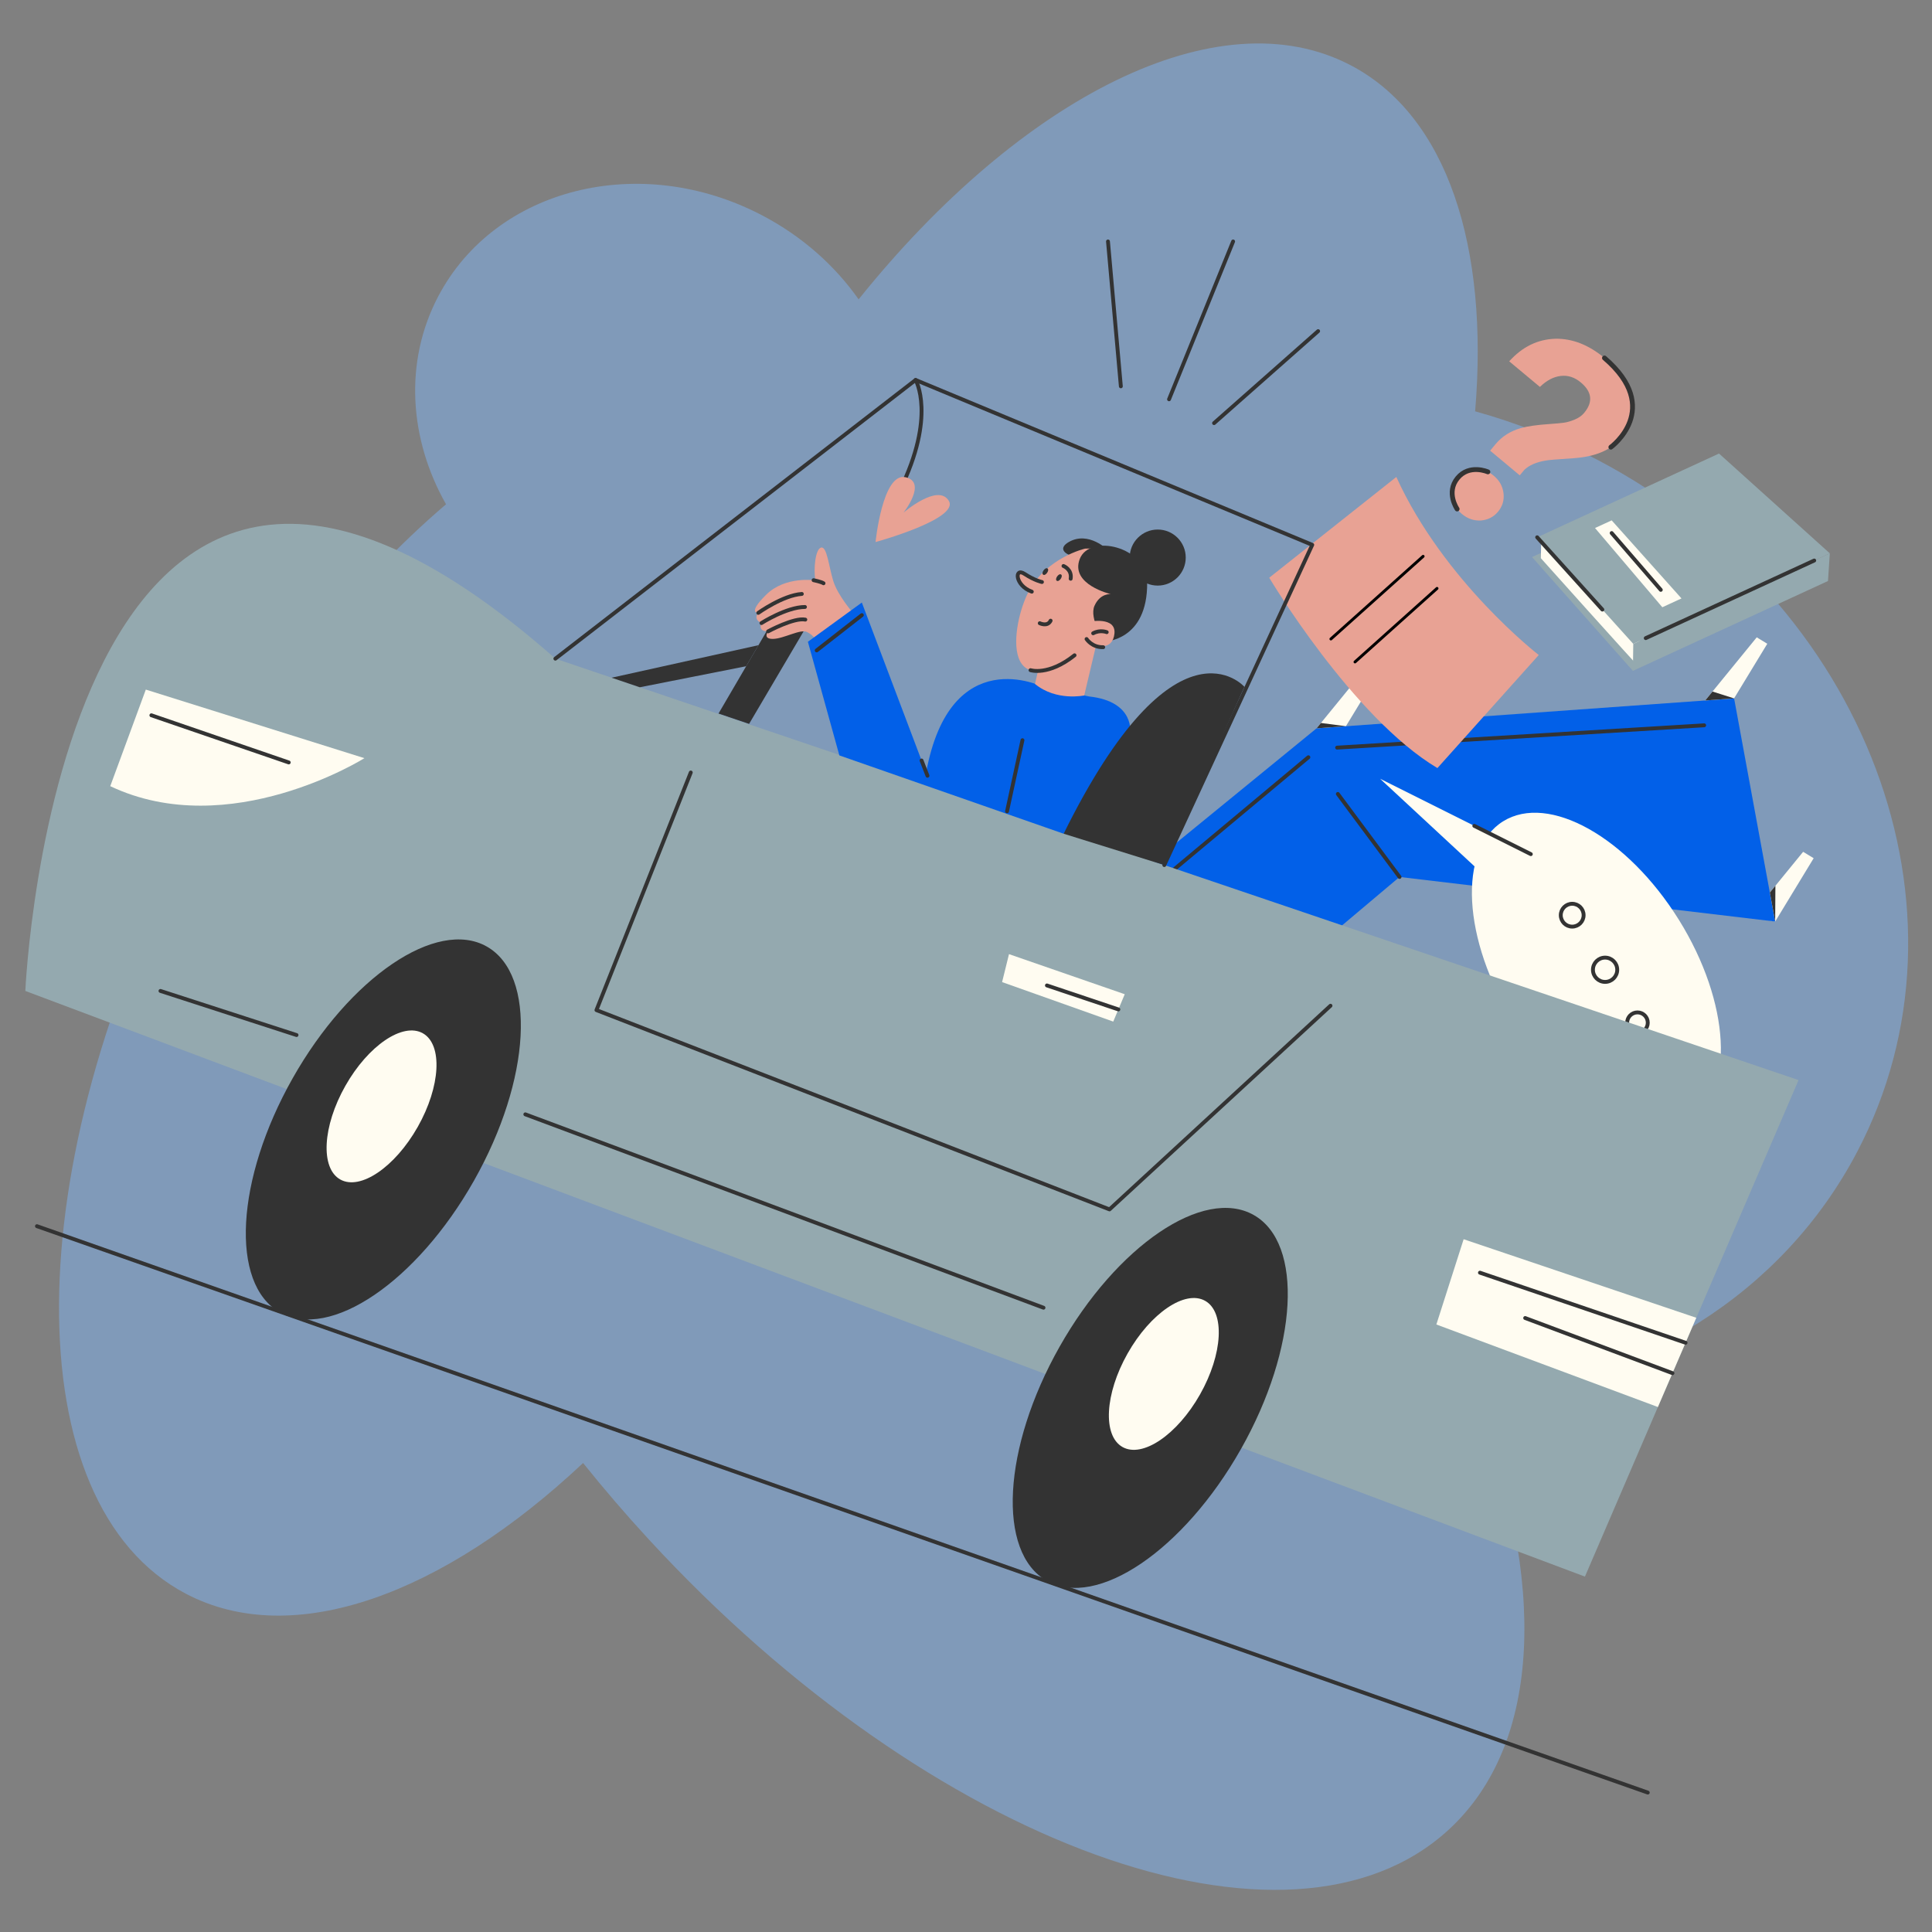 <?xml version="1.0" encoding="UTF-8"?> <svg xmlns="http://www.w3.org/2000/svg" xmlns:xlink="http://www.w3.org/1999/xlink" id="Слой_2" x="0px" y="0px" viewBox="0 0 2000 2000" style="enable-background:new 0 0 2000 2000;" xml:space="preserve"><rect x="0" y="0" width="2000" height="2000" fill="#808080" stroke="none"/> <style type="text/css"> .st0{opacity:0.47;fill:#80B7F9;} .st1{fill:#94A9AF;} .st2{fill:#333333;} .st3{fill:#FFFCF1;} .st4{fill:#0260E8;} .st5{fill:none;stroke:#333333;stroke-width:4;stroke-linecap:round;stroke-linejoin:round;stroke-miterlimit:10;} .st6{fill:#E8A294;} .st7{fill:#E8A294;stroke:#333333;stroke-width:4;stroke-linecap:round;stroke-linejoin:round;stroke-miterlimit:10;} .st8{fill:none;stroke:#000000;stroke-width:3;stroke-linecap:round;stroke-linejoin:round;stroke-miterlimit:10;} .st9{fill:none;stroke:#333333;stroke-width:5;stroke-linecap:round;stroke-linejoin:round;stroke-miterlimit:10;} </style> <g> <path class="st0" d="M1653.73,476.05c-41.33-21.71-83.83-38.39-126.67-50.25c14.31-169.79-28.49-305.53-128.67-358.16 c-137.05-71.99-341.24,32.69-509.55,242.24c-24.48-34.8-58.17-65.05-99.61-86.82c-126.21-66.3-276.46-28.81-335.59,83.74 c-35.76,68.07-29.99,148.01,8.08,215.23c-96.69,82.36-190.39,200.2-265.07,342.35c-179.1,340.93-180.98,692.6-4.21,785.46 c111.2,58.41,266.59,0.51,411.17-135.34c21.42,26.73,44.15,53.21,68.16,79.26c292.68,317.55,663.42,451.95,828.07,300.19 c96.99-89.39,100.83-258.12,27.8-446.61c167.26-16.97,316.85-106.39,394.82-254.81C2053.29,943.53,1932.97,622.74,1653.73,476.05z"></path> <polygon class="st1" points="1690.38,694.47 1585.96,576.65 1658.25,543.35 1703.79,677.86 "></polygon> <polygon class="st2" points="831.96,653.45 775.45,749.39 743.8,738.66 814.21,618.2 "></polygon> <polygon class="st3" points="1362.91,753.96 1418.09,686.36 1429,693 1389.18,758.5 "></polygon> <polygon class="st3" points="1763.4,727.38 1818.57,659.77 1829.49,666.41 1789.66,731.91 "></polygon> <polygon class="st3" points="1811.41,949.39 1866.59,881.79 1877.5,888.42 1837.68,953.93 "></polygon> <polygon class="st4" points="1336.97,1002.06 1177.71,905.23 1362.91,753.96 1795.14,722.98 1837.65,953.97 1448.8,907.82 "></polygon> <line class="st5" x1="1206.05" y1="907.8" x2="1354.43" y2="783.89"></line> <line class="st5" x1="1384.19" y1="773.94" x2="1764.13" y2="750.84"></line> <line class="st5" x1="1448.8" y1="907.82" x2="1384.94" y2="821.89"></line> <polygon class="st2" points="1795.14,722.98 1772.78,715.88 1765.23,725.12 "></polygon> <polygon class="st2" points="1393.26,751.79 1367.44,748.42 1362.91,753.96 "></polygon> <polygon class="st2" points="1837.65,953.97 1837.89,916.95 1832.14,923.99 "></polygon> <g> <ellipse transform="matrix(0.849 -0.529 0.529 0.849 -281.802 1025.549)" class="st3" cx="1651.97" cy="1005.42" rx="100.5" ry="182.59"></ellipse> <polygon class="st3" points="1584.7,884.19 1428.66,806.15 1558.85,926.93 "></polygon> <circle class="st5" cx="1627.53" cy="947.41" r="11.82"></circle> <circle class="st5" cx="1661.58" cy="1003.89" r="12.57"></circle> <circle class="st5" cx="1695.1" cy="1058.71" r="10.67"></circle> <line class="st5" x1="1526.19" y1="854.93" x2="1584.7" y2="884.19"></line> </g> <path class="st1" d="M1640.72,1632.1L26.22,1025.82c0,0,34.88-797.69,548.71-343.99l1286.94,436.27L1640.72,1632.1z"></path> <path class="st6" d="M883.61,635.18c0,0-16.33-18.48-21.03-33.83c-4.7-15.35-6.52-35.95-12.56-34.51s-8.01,22.55-5.93,33.99 c0,0-30.94-4.97-50.93,14.8c-19.99,19.77-8.18,18.81-8.18,18.81s-6.02,6.21,3.26,10.55c0,0-4.43,8.74,6.9,8.59 c0,0-6.09,7.97,5.07,7.8s28.2-10.46,35.15-7.16c6.95,3.3,11.7,10.87,11.7,10.87L883.61,635.18z"></path> <path class="st4" d="M1169.92,759.46c0,0,5.79-33.31-42.67-38.51l-47.56-9.86c0,0-95.69-47.89-120.98,88.6l-66.54-175.94 l-55.84,40.62L868.91,782l232.16,81.07L1169.92,759.46z"></path> <path class="st2" d="M1205.27,895.52L1288.22,711c0,0-71.48-82.08-187.14,152.07L1205.27,895.52z"></path> <line class="st5" x1="1058.45" y1="766.25" x2="1042.48" y2="839.86"></line> <path class="st5" d="M784.98,634.44c0,0,25.42-18.23,45.07-19.6"></path> <path class="st5" d="M788.25,644.99c0,0,26.03-16.61,45.04-16.65"></path> <path class="st5" d="M795.15,653.58c0,0,26.84-14.54,38.52-12.16"></path> <path class="st5" d="M842.22,600.6c0,0,8.25,1.73,10.28,3.2"></path> <path class="st6" d="M1136.13,661.9l-13.76,58.04c0,0-28.91,6.23-50.95-11.91l6.27-27.29L1136.13,661.9z"></path> <path class="st2" d="M1147.19,569.66c0,0-20.13-20.39-40.71-8.6C1085.9,572.84,1124.16,585.38,1147.19,569.66z"></path> <path class="st6" d="M1123.25,567.93c0,0-39.31,8.99-58.1,43.9c-18.79,34.91-31.82,131.64,66.01,52.49 C1168.37,637.9,1186.88,564.1,1123.25,567.93z"></path> <path class="st7" d="M1078.62,602.5c0,0-7.38-1.45-18.1-8.46c-10.75-7.03-9.83,12.21,7.59,18.45"></path> <ellipse transform="matrix(0.575 -0.818 0.818 0.575 -22.608 1151.086)" class="st2" cx="1096.05" cy="597.29" rx="3.93" ry="2.23"></ellipse> <ellipse transform="matrix(0.575 -0.818 0.818 0.575 -23.466 1136.913)" class="st2" cx="1081.98" cy="591.03" rx="3.93" ry="2.23"></ellipse> <path class="st5" d="M1076.36,645.16c0,0,7.99,3.98,11.24-2.65"></path> <path class="st2" d="M1143.23,664.17c0,0-16.14-23.93-10.17-37.17c5.97-13.24,16.85-11.96,16.85-11.96s-42.24-9.85-32.19-36.3 c10.06-26.45,69.53-13.21,69.82,24.42C1188.01,663.64,1143.23,664.17,1143.23,664.17z"></path> <g> <path class="st6" d="M1127.78,643.49c0,0,27.64-5.45,25.9,12.32c-1.74,17.76-19.77,16.55-33.61,1.68L1127.78,643.49z"></path> <path class="st5" d="M1145.67,654.42c0,0-6.74-2.79-14.03,1.14"></path> <path class="st5" d="M1124.8,661.53c0,0,5.59,8.78,17.24,8.45"></path> </g> <path class="st5" d="M1100.91,585.91c0,0,9,3.43,7.44,13.21"></path> <path class="st5" d="M1066.78,693.76c0,0,18.48,6.18,45.58-15.42"></path> <circle class="st2" cx="1198.46" cy="577.19" r="29.01"></circle> <ellipse transform="matrix(0.492 -0.87 0.87 0.492 -816.122 939.589)" class="st2" cx="397.43" cy="1169.44" rx="217.64" ry="107.84"></ellipse> <ellipse transform="matrix(0.492 -0.87 0.87 0.492 -796.29 925.842)" class="st3" cx="395.57" cy="1145.57" rx="86.96" ry="43.09"></ellipse> <ellipse transform="matrix(0.492 -0.87 0.87 0.492 -654.613 1771.915)" class="st2" cx="1191.73" cy="1447.15" rx="217.64" ry="107.84"></ellipse> <ellipse transform="matrix(0.492 -0.87 0.87 0.492 -625.853 1771.535)" class="st3" cx="1205.78" cy="1422.3" rx="86.96" ry="43.09"></ellipse> <g> <path class="st6" d="M1313.91,598.06c0,0,86.12,144.65,174.1,197.06l104.91-117.05c0,0-98.3-76.01-147.44-184.32L1313.91,598.06z"></path> <line class="st8" x1="1377.75" y1="661.46" x2="1473.21" y2="575.92"></line> <line class="st8" x1="1402.69" y1="685.24" x2="1487.6" y2="609.12"></line> </g> <polyline class="st5" points="574.92,681.83 947.83,393.34 1358.44,564.02 1205.27,895.52 "></polyline> <polyline class="st5" points="715.08,799.68 617.44,1045.66 1148.55,1251.96 1377.33,1041.13 "></polyline> <path class="st5" d="M947.83,393.34c0,0,21.72,37.12-16.4,114.41"></path> <path class="st6" d="M906.37,561.13c0,0,7.25-72.55,31.1-67.09c22.68,5.19-2.14,36.62-2.14,36.62s35.78-30.87,46.91-12.13 C993.37,537.26,906.37,561.13,906.37,561.13z"></path> <line class="st5" x1="892.19" y1="636.78" x2="845.44" y2="673.28"></line> <polygon class="st2" points="785.16,667.9 633.14,701.57 662.32,711.46 772.43,689.68 "></polygon> <path class="st3" d="M150.95,713.86l226.3,70.99c0,0-139.53,87.59-263.12,28.98L150.95,713.86z"></path> <line class="st5" x1="156.71" y1="740.46" x2="298.9" y2="789.28"></line> <polygon class="st3" points="1756,1364.15 1515.16,1282.85 1486.92,1371.1 1716.25,1456.54 "></polygon> <line class="st5" x1="1744.88" y1="1390" x2="1532.04" y2="1317.48"></line> <line class="st5" x1="1578.85" y1="1364.41" x2="1731.33" y2="1421.49"></line> <g> <g> <path class="st6" d="M1548.31,459.65c6.61-7.93,15.33-13.44,26.19-16.54c7.01-1.91,16.82-3.29,29.43-4.15 c6.3-0.43,11.19-0.87,14.68-1.33c3.48-0.45,7.29-1.54,11.44-3.26c4.14-1.71,7.42-4.02,9.84-6.92c9.4-11.28,8.23-21.82-3.5-31.6 c-6.4-5.34-13.34-7.56-20.79-6.67c-7.46,0.89-14.62,4.67-21.48,11.36l-31.79-26.5c13.57-15.05,29.49-22.83,47.76-23.36 c17.58-0.33,34.53,6.3,50.85,19.9c16.47,13.72,25.94,28.08,28.43,43.08c2.44,14.43-1.55,27.91-11.97,40.41 c-10.04,12.05-26.27,18.8-48.68,20.28c-16.67,1.09-26.11,1.88-28.32,2.36c-9.86,1.6-17.32,4.81-22.38,9.64l-4.77,5.72 l-30.65-25.54L1548.31,459.65z M1513.47,532.15c-6.1-5.08-9.47-11.12-10.1-18.11c-0.94-7.24,0.88-13.61,5.45-19.1 c4.7-5.64,10.7-8.65,17.99-9.03c6.98-0.63,13.53,1.59,19.63,6.67c5.79,4.83,9.12,10.83,9.99,18.01 c0.86,7.18-1.06,13.59-5.76,19.23c-4.45,5.34-10.31,8.33-17.57,8.99C1525.81,539.2,1519.26,536.98,1513.47,532.15z"></path> </g> <path class="st9" d="M1508.42,526.92c0,0-11.85-17.05,0.4-31.98c12.25-14.93,31.43-6.46,31.43-6.46"></path> <path class="st9" d="M1667.56,462.89c0,0,54.68-39.77-6.63-92.31"></path> </g> <path class="st3" d="M1695.55,689.11c-1.99-1.39-100.46-111.26-100.46-111.26l0.42-20.14l101.7,105.84L1695.55,689.11z"></path> <polygon class="st1" points="1690.75,666.53 1591.27,556.2 1779.53,469.5 1894.22,572.81 "></polygon> <polygon class="st1" points="1690.75,666.53 1690.38,694.47 1892.32,601.46 1894.22,572.81 "></polygon> <line class="st5" x1="1703.67" y1="660.58" x2="1878.08" y2="580.25"></line> <polygon class="st3" points="1720.83,628.62 1651.17,546.61 1668.4,538.68 1740.67,619.49 "></polygon> <line class="st5" x1="1719.24" y1="610.62" x2="1668.39" y2="551.82"></line> <line class="st5" x1="1705.77" y1="1855.67" x2="38.25" y2="1269.33"></line> <line class="st5" x1="1160.3" y1="399.92" x2="1146.98" y2="249.95"></line> <line class="st5" x1="1210.18" y1="413.34" x2="1276.52" y2="249.95"></line> <line class="st5" x1="1256.79" y1="438" x2="1364.53" y2="342.79"></line> <line class="st5" x1="166.12" y1="1025.82" x2="306.97" y2="1071.47"></line> <line class="st5" x1="543.82" y1="1153.56" x2="1080.23" y2="1353.74"></line> <polygon class="st3" points="1044.51,987.72 1164.33,1029.22 1152.43,1057.55 1037.37,1016.65 "></polygon> <line class="st5" x1="1658.75" y1="631.04" x2="1591.27" y2="556.2"></line> <line class="st5" x1="1083.78" y1="1020.13" x2="1157.72" y2="1044.95"></line> <line class="st5" x1="953.99" y1="787.25" x2="960.13" y2="803.05"></line> </g> </svg> 